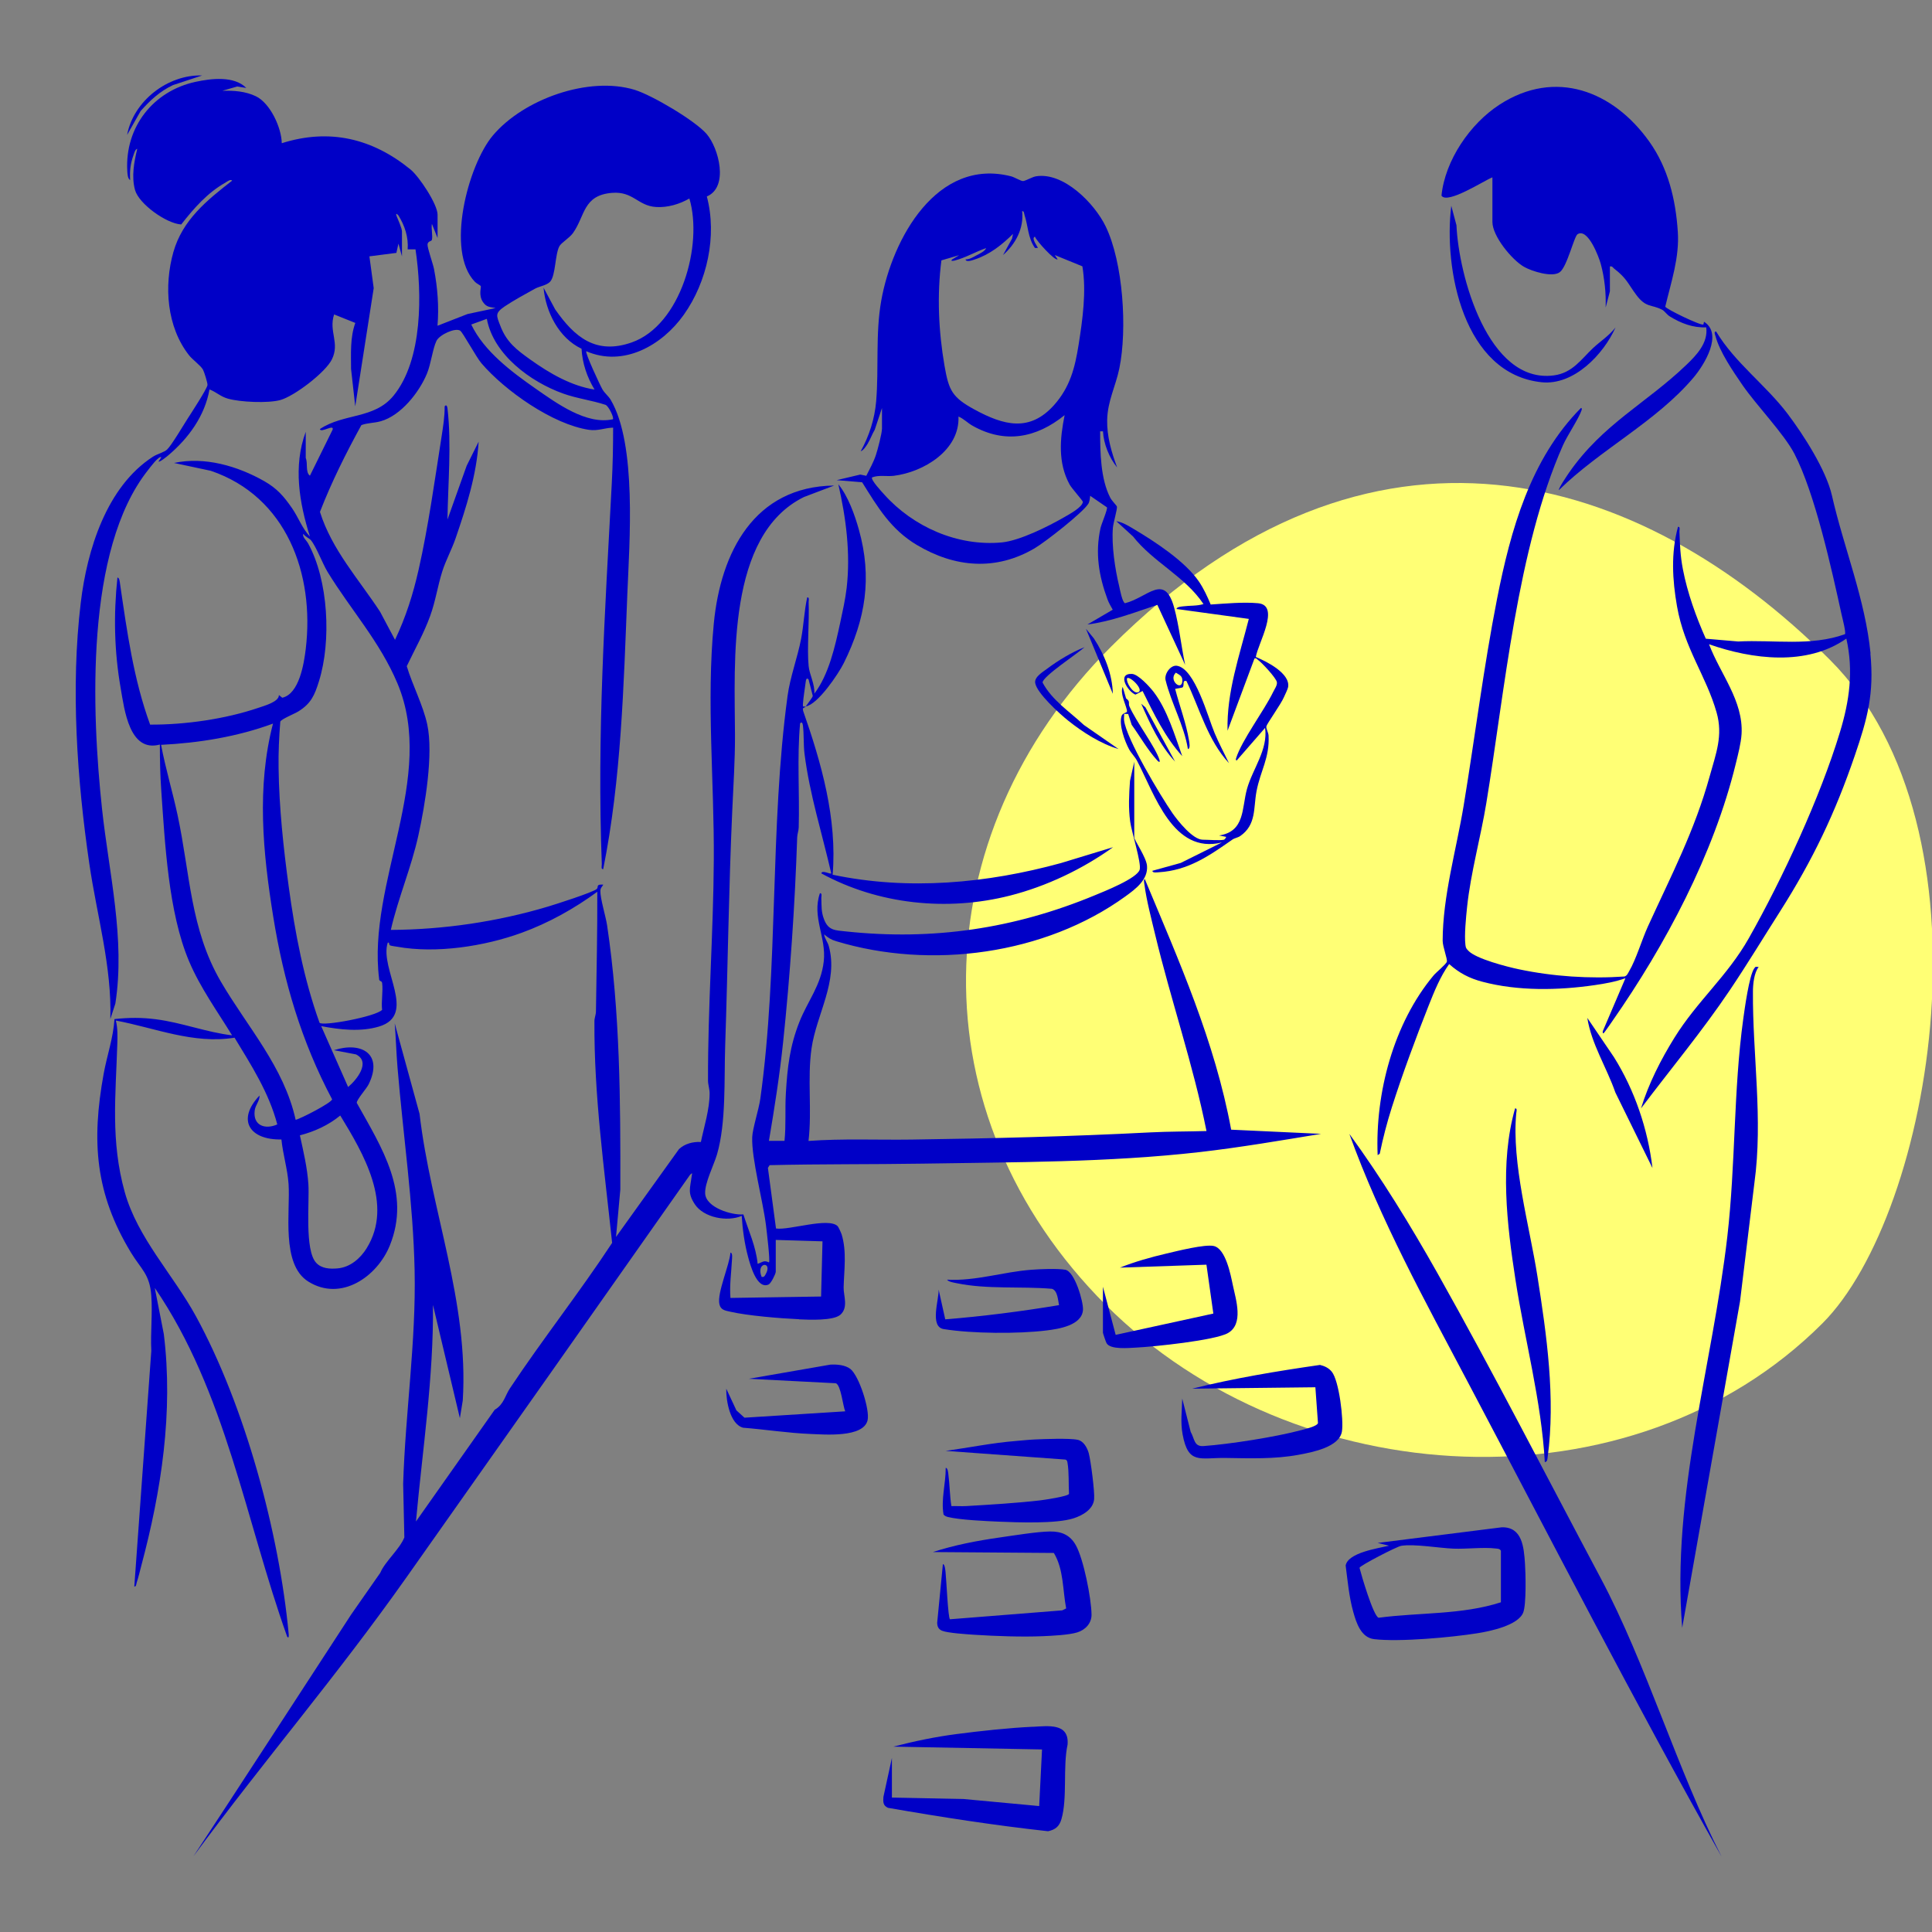 <svg width="128" height="128" viewBox="0 0 128 128" fill="none" xmlns="http://www.w3.org/2000/svg">
<rect x="0" y="0" width="128" height="128" fill="#808080" stroke="none"/>
<g clip-path="url(#clip0_830_1016)">
<path d="M121.228 43.705C108.635 31.121 90.777 25.696 73.624 42.83C61.032 55.408 60.679 73.876 73.259 86.455C85.84 99.034 108.141 100.262 120.733 87.683C128.047 80.377 132.478 54.944 121.228 43.705Z" fill="#FFFF75"/>
<path d="M52.941 87.41C53.586 87.438 55.224 87.516 55.685 87.098C56.221 86.613 55.881 85.84 55.893 85.297C55.92 84.152 56.111 82.922 55.76 81.781C55.732 81.688 55.552 81.297 55.502 81.242C54.9 80.625 52.276 81.527 51.412 81.391L50.876 77.375L50.99 77.195C54.368 77.113 57.734 77.148 61.116 77.094C67.207 76.992 73.432 77.019 79.492 76.328C82.181 76.019 84.856 75.559 87.526 75.121L81.568 74.844C80.489 69.004 78.115 63.676 75.848 58.246C75.746 58.246 75.813 58.543 75.828 58.645C75.961 59.664 76.282 60.875 76.524 61.887C77.572 66.254 79.05 70.523 79.933 74.934C78.702 74.969 77.455 74.961 76.223 75.023C70.941 75.297 65.655 75.426 60.373 75.5C58.102 75.531 55.83 75.426 53.566 75.59C53.805 73.574 53.48 71.453 53.766 69.461C54.09 67.199 55.564 65.016 54.907 62.672C54.829 62.395 54.634 62.184 54.599 61.902C54.868 62.133 55.064 62.258 55.404 62.359C61.671 64.258 69.229 63.246 74.558 59.391C75.234 58.902 76.075 58.281 75.992 57.355C75.942 56.793 75.148 55.664 75.148 55.48V50.465L74.866 51.73C74.8 52.66 74.753 53.508 74.878 54.438C74.964 55.09 75.633 57.195 75.508 57.617C75.336 58.199 73.127 59.07 72.521 59.32C67.196 61.527 61.82 62.324 56.057 61.711C55.334 61.633 54.884 61.656 54.599 60.918C54.399 60.41 54.434 60.027 54.415 59.508C54.411 59.395 54.485 59.16 54.321 59.18C53.777 60.766 54.759 62.094 54.575 63.699C54.395 65.289 53.508 66.32 52.96 67.711C52.323 69.332 52.167 70.707 52.065 72.441C52.002 73.481 52.084 74.547 51.975 75.586H50.943C51.31 73.426 51.651 71.25 51.881 69.07C52.35 64.613 52.667 59.953 52.816 55.473C52.824 55.25 52.91 55.047 52.917 54.824C52.98 52.527 52.8 50.219 53.007 47.93C53.124 47.773 53.179 47.938 53.195 48.066C53.269 48.629 53.226 49.324 53.3 49.93C53.641 52.645 54.469 55.219 55.072 57.863C54.997 57.941 54.462 57.613 54.415 57.863C58.188 59.926 62.758 60.395 66.914 59.336C69.338 58.719 71.719 57.582 73.744 56.129L70.292 57.18C65.382 58.527 60.189 59.008 55.165 57.953C55.474 54.25 54.422 50.559 53.211 47.102L53.191 46.953C53.199 46.898 53.324 46.891 53.383 46.801C53.222 46.824 53.183 46.836 53.195 46.66C53.222 46.215 53.324 45.625 53.383 45.16C53.398 45.031 53.445 44.867 53.57 45.02L53.848 46.102C53.84 46.211 53.484 46.648 53.383 46.801C54.184 46.676 55.545 44.652 55.904 43.93C57.351 41.008 57.793 38.262 56.901 35.082C56.624 34.094 56.186 32.871 55.541 32.082C56.053 34.328 56.358 36.66 56.092 38.961C56.002 39.727 55.826 40.5 55.666 41.254C55.33 42.809 54.915 44.695 53.95 45.957C54 45.344 53.629 44.695 53.574 44.129C53.461 42.984 53.625 41.18 53.574 39.906C53.57 39.793 53.645 39.559 53.48 39.578C53.281 40.477 53.25 41.414 53.078 42.316C52.835 43.574 52.346 44.859 52.178 46.105C50.99 54.836 51.588 64.066 50.372 72.801C50.274 73.5 49.856 74.777 49.836 75.34C49.786 76.762 50.548 79.57 50.747 81.168C50.786 81.5 51.037 83.539 50.947 83.637C50.591 83.465 50.509 83.637 50.196 83.731C50.083 82.578 49.594 81.543 49.25 80.457C48.476 80.523 46.783 80.004 46.72 79.086C46.673 78.402 47.295 77.188 47.502 76.488C48.12 74.371 47.968 71.5 48.046 69.25C48.222 64.07 48.28 58.859 48.515 53.688C48.589 52.016 48.699 50.383 48.695 48.719C48.679 43.855 48.136 35.457 53.261 32.93L55.267 32.168C49.962 32.234 47.745 36.602 47.291 41.309C46.795 46.461 47.326 51.789 47.291 56.969C47.264 61.824 46.892 66.707 46.908 71.594C46.908 71.859 47.01 72.125 47.014 72.434C47.014 73.496 46.65 74.629 46.435 75.66C45.911 75.633 45.376 75.769 44.984 76.133L40.813 81.949L41.098 78.812C41.11 72.961 41.087 67.094 40.222 61.305C40.133 60.715 39.761 59.512 39.777 59.023C39.785 58.812 39.886 58.766 39.968 58.609C39.441 58.574 39.683 58.762 39.534 58.898C39.288 59.121 36.805 59.914 36.309 60.062C32.954 61.066 29.396 61.59 25.893 61.609C26.382 59.477 27.254 57.473 27.723 55.328C28.161 53.332 28.728 49.949 28.306 47.996C28.028 46.715 27.328 45.398 26.949 44.137C27.473 43.035 28.079 41.969 28.497 40.816C28.857 39.828 28.994 38.832 29.299 37.867C29.529 37.133 29.936 36.395 30.186 35.66C30.894 33.598 31.578 31.457 31.711 29.262L30.917 30.859L29.647 34.418C29.678 32.027 29.924 29.43 29.647 27.059C29.631 26.918 29.572 26.773 29.459 26.922C29.467 27.594 29.357 28.262 29.256 28.922C28.806 31.793 28.376 34.902 27.739 37.723C27.367 39.367 26.894 40.867 26.171 42.391L25.178 40.523C23.767 38.371 21.984 36.422 21.198 33.914C21.968 31.926 22.922 30.027 23.942 28.164C24.365 28.008 24.783 28.035 25.233 27.906C26.566 27.527 27.766 26 28.282 24.766C28.556 24.109 28.665 23.105 28.916 22.586C29.111 22.18 30.151 21.695 30.487 21.906C30.659 22.012 31.555 23.672 31.895 24.066C33.447 25.883 36.626 28.125 39.022 28.477C39.628 28.566 40.031 28.348 40.621 28.332C40.621 29.566 40.598 30.809 40.531 32.039C40.078 40.629 39.546 48.621 39.871 57.254C39.874 57.367 39.8 57.602 39.964 57.582C41.165 51.594 41.317 45.434 41.563 39.348C41.7 35.945 42.205 29.438 40.457 26.484C40.305 26.23 40.086 26.082 39.917 25.805C39.761 25.539 38.756 23.383 38.842 23.27C41.313 24.34 43.862 22.879 45.297 20.863C46.853 18.676 47.522 15.625 46.83 13.016C48.3 12.398 47.62 9.812 46.818 8.879C46.052 7.988 43.198 6.305 42.052 5.953C39.003 5.02 34.675 6.574 32.653 8.977C31.007 10.93 29.494 16.652 31.473 18.68C31.574 18.785 31.817 18.895 31.852 18.953C31.899 19.035 31.68 19.555 32.004 20.02C32.243 20.363 32.458 20.332 32.833 20.41L30.976 20.805L28.986 21.582C29.088 20.332 28.994 19.066 28.755 17.828C28.689 17.477 28.302 16.402 28.325 16.188C28.349 15.965 28.587 15.996 28.614 15.891C28.681 15.617 28.56 15.137 28.614 14.832L28.99 15.77V14.223C28.99 13.531 27.77 11.695 27.199 11.23C24.677 9.172 21.831 8.488 18.668 9.488C18.652 8.461 17.902 6.832 16.948 6.375C16.264 6.047 15.47 5.988 14.727 6.016L15.716 5.73L16.318 5.828C15.517 5.012 13.984 5.199 12.956 5.422C10.145 6.031 8.272 8.422 8.433 11.316C8.44 11.457 8.456 11.875 8.624 11.922C8.585 11.344 8.64 10.848 8.835 10.305C8.878 10.188 8.956 9.879 9.093 9.859C8.882 10.738 8.702 11.695 8.945 12.586C9.203 13.512 11.021 14.812 12.006 14.871C12.843 13.801 13.742 12.77 14.942 12.094C15.044 12.035 15.278 11.844 15.38 11.969C13.703 13.273 12.092 14.57 11.486 16.703C10.853 18.945 11.044 21.656 12.526 23.539C12.764 23.84 13.292 24.211 13.449 24.492C13.523 24.621 13.769 25.398 13.746 25.516C13.683 25.816 12.663 27.375 12.417 27.758C12.139 28.188 11.361 29.512 11.068 29.785C10.868 29.969 10.411 30.078 10.133 30.258C7.052 32.246 5.766 36.457 5.352 39.918C4.675 45.539 5.101 51.648 5.919 57.234C6.419 60.66 7.416 64.031 7.31 67.516L7.643 66.488C8.311 62.199 7.217 57.848 6.759 53.582C6.075 47.195 5.621 36.418 9.805 31.148C9.934 30.984 10.528 30.172 10.688 30.297L10.501 30.578C10.579 30.641 11.044 30.254 11.158 30.16C12.495 29.027 13.57 27.555 13.879 25.801C14.332 25.973 14.606 26.273 15.095 26.41C15.912 26.645 17.761 26.727 18.57 26.504C19.505 26.246 21.558 24.676 21.984 23.82C22.535 22.715 21.761 21.965 22.136 20.832L23.54 21.395C23.188 22.371 23.258 23.422 23.258 24.438L23.536 26.922L24.759 19.09L24.474 16.984L26.261 16.754L26.398 16.141L26.632 16.984V15.344C26.632 15.133 26.39 14.594 26.296 14.367C26.23 14.207 26.21 14.07 26.394 14.27C26.816 14.945 27.07 15.715 27.008 16.52H27.528C27.962 19.406 28.024 23.832 26.069 26.219C24.791 27.777 22.785 27.367 21.194 28.426C21.249 28.715 22.16 28.066 22.035 28.469L20.533 31.516C20.22 31.281 20.408 30.695 20.256 30.344V28.609C19.415 30.883 19.826 33.305 20.533 35.547C20.021 35.008 19.767 34.277 19.356 33.68C18.801 32.875 18.352 32.359 17.503 31.875C15.732 30.871 13.554 30.238 11.529 30.672L13.965 31.191C18.985 32.898 20.854 38.027 20.256 43C20.138 43.98 19.822 45.973 18.7 46.227L18.477 46.047C18.492 46.496 17.519 46.758 17.12 46.895C14.923 47.641 12.26 48.02 9.946 48.008C8.847 45 8.417 41.852 7.956 38.699C7.94 38.594 7.92 38.262 7.78 38.266C7.518 40.73 7.569 43.152 7.995 45.594C8.241 47.008 8.569 49.875 10.591 49.328C10.591 50.34 10.614 51.363 10.684 52.375C10.931 55.891 11.158 60.441 12.518 63.668C13.257 65.422 14.387 66.981 15.376 68.594C13.675 68.391 12.045 67.75 10.341 67.531C9.379 67.406 8.55 67.414 7.584 67.516C7.51 68.75 7.084 69.941 6.865 71.156C6.055 75.625 6.306 79.07 8.671 82.977C9.351 84.098 9.922 84.41 10.024 85.844C10.11 87.031 9.965 88.301 10.024 89.5L8.898 105.109C9.031 105.133 9.023 104.945 9.058 104.848C9.171 104.496 9.265 104.102 9.359 103.742C10.692 98.762 11.49 93.547 10.853 88.387L10.255 85.328C14.966 92.219 16.256 100.695 19.028 108.438C19.153 108.594 19.133 108.324 19.126 108.25C18.496 101.52 16.221 93.141 12.98 87.203C11.47 84.441 9.117 82.027 8.264 78.977C7.322 75.594 7.666 72.586 7.772 69.164C7.787 68.648 7.803 68.113 7.674 67.613C10.305 68.109 12.8 69.188 15.54 68.75C16.655 70.586 17.816 72.387 18.371 74.496C17.577 74.848 16.748 74.586 16.874 73.574C16.921 73.203 17.214 72.934 17.194 72.582C15.654 74.207 16.545 75.535 18.645 75.492C18.742 76.473 19.051 77.457 19.118 78.441C19.243 80.281 18.602 83.773 20.431 84.91C22.593 86.258 24.99 84.586 25.827 82.516C27.242 79.012 25.291 76.039 23.637 73.07C23.61 72.875 24.275 72.141 24.427 71.832C25.397 69.84 23.97 68.984 22.124 69.578L23.583 69.856C24.595 70.352 23.622 71.555 23.063 72.016L21.28 67.984C22.519 68.219 23.88 68.379 25.108 68.012C27.68 67.242 25.115 64.18 25.69 62.453C25.839 62.418 25.733 62.59 25.85 62.637C25.96 62.68 26.175 62.695 26.312 62.723C28.9 63.191 32.102 62.695 34.557 61.801C36.344 61.152 38.049 60.199 39.573 59.082C39.581 61.73 39.523 64.359 39.483 67.008C39.483 67.231 39.382 67.434 39.382 67.656C39.351 72.594 40.039 77.453 40.555 82.344C38.401 85.621 35.957 88.711 33.787 91.977C33.447 92.488 33.388 93.039 32.774 93.402L27.559 100.801C27.993 96.027 28.732 91.266 28.685 86.457L30.468 93.957L30.659 92.789C31.07 86.277 28.54 80.168 27.797 73.797L26.151 67.801C26.23 68.781 26.257 69.773 26.339 70.754C26.71 75.207 27.375 79.688 27.469 84.156C27.571 88.875 26.855 93.609 26.71 98.312L26.789 101.859C26.468 102.652 25.502 103.461 25.194 104.203L23.266 106.965C20.689 110.914 15.419 119.043 12.811 122.992C17.667 116.414 22.238 111.145 26.957 104.465C33.181 95.648 39.48 86.711 45.716 77.836C45.927 77.625 45.837 77.805 45.821 77.941C45.727 78.734 45.536 79.019 46.028 79.777C46.615 80.676 48.183 80.969 49.141 80.555C49.195 81.449 49.328 82.41 49.563 83.273C49.7 83.785 50.145 85.453 50.923 85.102C51.084 85.027 51.396 84.391 51.396 84.258V82.148L54.493 82.242L54.399 85.898L48.394 85.992C48.327 85.16 48.449 84.336 48.492 83.512C48.495 83.402 48.558 82.992 48.394 82.992C48.327 83.824 47.506 85.656 47.659 86.391C47.741 86.793 48.034 86.824 48.37 86.902C49.535 87.172 51.709 87.348 52.937 87.402L52.941 87.41ZM33.443 20.297C33.963 19.941 34.882 19.438 35.456 19.121C35.734 18.969 36.227 18.906 36.45 18.66C36.817 18.25 36.766 16.871 37.059 16.316C37.188 16.078 37.724 15.773 37.963 15.438C38.772 14.305 38.616 12.93 40.555 12.777C41.962 12.668 42.255 13.641 43.471 13.715C44.234 13.762 45.02 13.527 45.673 13.152C46.591 16.223 45.11 21.547 41.849 22.688C39.487 23.516 38.068 22.348 36.778 20.492L36.012 19.059C36.152 20.664 37.024 22.395 38.529 23.105C38.58 24.07 38.893 24.988 39.39 25.809C37.841 25.57 36.395 24.723 35.136 23.824C34.225 23.172 33.564 22.676 33.15 21.59C32.888 20.906 32.77 20.754 33.447 20.293L33.443 20.297ZM32.254 21.125C32.696 23.5 35.148 25.297 37.298 26.07C38.217 26.402 39.19 26.516 40.113 26.82C40.309 26.883 40.692 27.652 40.606 27.777C38.854 28.168 36.864 26.707 35.472 25.738C33.885 24.629 32.071 23.273 31.222 21.5L32.254 21.125ZM24.298 82.691C23.876 83.375 23.196 83.965 22.359 84.035C21.862 84.078 21.303 84.055 20.944 83.66C20.169 82.812 20.51 79.648 20.431 78.453C20.361 77.375 20.099 76.269 19.869 75.219C20.838 74.969 21.769 74.543 22.543 73.906C24.075 76.418 26.081 79.801 24.298 82.688V82.691ZM22.003 72.832C21.984 73.051 19.943 74.109 19.587 74.191C18.813 70.676 16.377 68.027 14.63 65.031C12.608 61.566 12.592 57.867 11.768 54.016C11.435 52.453 10.966 50.918 10.673 49.348C13.183 49.223 15.724 48.812 18.086 47.941C16.995 52.152 17.417 56.484 18.101 60.723C18.793 65.012 19.966 68.992 22.003 72.832ZM25.115 64.867C25.139 65.047 25.295 64.957 25.319 65.137C25.385 65.672 25.252 66.352 25.315 66.906C24.889 67.356 21.35 68.012 21.17 67.758C20.127 64.856 19.548 61.809 19.13 58.754C18.778 56.172 18.492 53.496 18.457 50.895C18.441 49.859 18.488 48.844 18.57 47.812C18.625 47.645 19.54 47.277 19.767 47.133C20.607 46.609 20.846 46.062 21.135 45.125C21.96 42.477 21.761 38.449 20.412 36C20.306 35.805 19.994 35.539 20.103 35.371C20.205 35.555 20.482 35.656 20.588 35.777C20.955 36.207 21.346 37.301 21.706 37.895C23.227 40.387 25.158 42.488 26.331 45.273C28.947 51.488 24.314 58.496 25.119 64.859L25.115 64.867ZM50.72 84.434C50.65 84.555 50.622 84.625 50.458 84.594C50.059 83.582 51.232 83.547 50.72 84.434Z" fill="#0000C7"/>
<path d="M60.752 36.109C63.258 37.605 65.972 37.836 68.537 36.332C69.233 35.926 71.723 33.98 72.102 33.379C72.192 33.234 72.208 33.016 72.227 32.848L73.338 33.613C73.4 33.719 72.962 34.742 72.912 34.984C72.548 36.641 72.798 38.148 73.377 39.715C73.463 39.953 73.6 40.172 73.721 40.395L72.044 41.375C73.635 41.172 75.164 40.574 76.677 40.074L78.518 44.047C78.26 42.816 78.123 41.477 77.795 40.27C77.157 37.926 76.055 39.578 74.538 39.965C74.354 39.91 74.202 39.066 74.151 38.848C73.873 37.703 73.635 36.125 73.733 34.957C73.756 34.656 74.034 33.715 73.999 33.566C73.979 33.484 73.658 33.176 73.557 32.973C72.912 31.73 72.888 29.949 72.888 28.578H73.076C73.115 29.398 73.494 30.34 74.014 30.969C73.639 29.969 73.33 28.91 73.353 27.824C73.381 26.562 73.912 25.602 74.159 24.41C74.691 21.824 74.417 17.398 73.252 14.996C72.521 13.484 70.472 11.387 68.642 11.68C68.392 11.719 67.927 11.996 67.774 11.996C67.63 11.996 67.207 11.738 66.996 11.684C62.066 10.418 59.114 15.832 58.387 19.906C57.992 22.117 58.234 24.371 58.047 26.598C57.949 27.746 57.586 28.887 57.026 29.891C57.187 29.867 57.398 29.539 57.48 29.406C57.66 29.109 57.777 28.77 57.953 28.473L58.434 27.031V28.391C58.434 28.707 58.148 29.793 58.031 30.145C57.871 30.629 57.621 31.07 57.394 31.523L56.995 31.441L55.431 31.812L57.12 31.953C58.16 33.617 59.013 35.07 60.748 36.109H60.752ZM62.371 17.25L63.548 16.906L63.083 17.188C62.934 17.32 63.172 17.281 63.247 17.262C63.982 17.074 64.623 16.68 65.331 16.438C65.272 16.641 64.873 16.824 64.689 16.922C64.463 17.043 64.24 17.184 63.97 17.188C64.005 17.402 64.463 17.23 64.584 17.188C65.569 16.867 66.39 16.215 67.114 15.496L67.051 15.809L66.453 16.898C67.285 16.168 67.845 15.129 67.719 13.992C67.856 13.969 67.845 14.156 67.88 14.254C68.122 14.996 68.095 15.75 68.568 16.43H68.756C68.795 16.395 68.279 15.777 68.568 15.68C68.658 15.953 69.901 17.309 70.069 17.18L69.882 16.898L71.711 17.645C71.989 19.293 71.723 21.18 71.461 22.836C71.219 24.367 70.89 25.652 69.835 26.836C68.216 28.648 66.5 28.184 64.564 27.133C63.083 26.328 62.86 25.867 62.578 24.242C62.179 21.93 62.074 19.57 62.371 17.242V17.25ZM57.777 31.629C58.242 31.453 58.739 31.582 59.22 31.523C61.19 31.277 63.595 29.832 63.501 27.598C63.849 27.738 64.095 28.016 64.435 28.207C66.59 29.422 68.673 29.012 70.534 27.504C70.222 29.059 70.077 30.652 70.863 32.098C71.004 32.359 71.75 33.18 71.743 33.25C71.711 33.613 70.816 34.086 70.507 34.266C69.444 34.879 67.559 35.824 66.363 35.938C63.434 36.207 60.502 34.906 58.575 32.754C58.422 32.582 57.672 31.785 57.777 31.629Z" fill="#0000C7"/>
<path d="M123.929 43.297C123.578 39.703 122.162 36.312 121.369 32.824C120.985 31.141 119.484 28.805 118.432 27.414C116.982 25.5 114.941 24.035 113.702 21.969C113.53 21.945 113.623 22.164 113.651 22.254C113.932 23.316 114.824 24.609 115.449 25.52C116.38 26.867 118.194 28.738 118.882 30.059C120.247 32.684 121.357 37.734 122.01 40.715C122.061 40.941 122.311 41.895 122.233 42.016C119.969 42.836 117.514 42.375 115.156 42.5L113.014 42.316C112.372 40.879 111.794 39.27 111.497 37.719C111.325 36.832 111.301 36.121 111.266 35.23C111.262 35.117 111.336 34.883 111.172 34.902C110.699 36.641 110.797 38.406 111.106 40.168C111.598 42.977 113.033 44.758 113.729 47.203C114.167 48.742 113.682 49.941 113.279 51.402C112.271 55.051 110.73 57.98 109.182 61.371C108.779 62.25 108.396 63.566 107.935 64.344C107.857 64.477 107.798 64.644 107.63 64.695C105.327 64.856 102.899 64.695 100.639 64.219C99.873 64.059 97.769 63.523 97.277 62.984C97.144 62.836 97.117 62.824 97.089 62.609C97.007 61.965 97.128 60.766 97.199 60.086C97.437 57.824 98.102 55.465 98.473 53.203C99.697 45.766 100.51 36.355 103.552 29.496C103.845 28.836 104.608 27.719 104.787 27.168C104.803 27.121 104.811 27.016 104.741 27.031C101.39 30.41 100.084 35.117 99.185 39.668C98.29 44.215 97.723 48.82 96.968 53.391C96.487 56.293 95.584 59.375 95.58 62.328C95.58 62.719 95.905 63.535 95.858 63.715C95.811 63.883 95.15 64.418 94.978 64.625C92.323 67.805 91.103 72.43 91.272 76.531L91.412 76.438C91.624 75.406 91.889 74.387 92.206 73.387C92.89 71.227 93.809 68.75 94.646 66.637C95.025 65.684 95.412 64.715 96.01 63.871C96.675 64.465 97.347 64.816 98.211 65.043C100.585 65.672 103.247 65.617 105.659 65.266C106.355 65.164 107.028 65.047 107.688 64.809L106.187 68.324C106.172 68.602 106.293 68.394 106.359 68.309C106.516 68.098 106.672 67.867 106.824 67.648C110.339 62.617 113.541 56.59 115 50.598C115.148 49.992 115.344 49.25 115.383 48.637C115.512 46.43 113.967 44.648 113.229 42.684C116.094 43.688 119.703 44.148 122.326 42.309C122.807 44.449 122.534 46.426 121.904 48.496C120.591 52.828 118.1 58.203 115.868 62.152C114.444 64.672 112.451 66.309 110.934 68.754C110.034 70.203 109.221 71.801 108.721 73.434C110.683 70.828 112.791 68.301 114.613 65.59C115.758 63.887 116.837 62.105 117.936 60.379C120.102 56.969 121.576 53.887 122.889 50.047C123.726 47.598 124.176 45.941 123.918 43.297H123.929Z" fill="#0000C7"/>
<path d="M98.876 11.75V14.703C98.876 15.648 100.166 17.215 100.968 17.676C101.476 17.969 102.837 18.402 103.337 18.035C103.826 17.676 104.287 15.66 104.518 15.516C105.206 15.086 105.933 17.039 106.05 17.469C106.308 18.41 106.41 19.398 106.379 20.375L106.66 19.297V17.656C106.824 17.617 106.848 17.723 106.942 17.797C107.778 18.441 107.841 18.773 108.4 19.527C109.061 20.418 109.401 20.145 110.124 20.523C110.281 20.605 110.425 20.836 110.625 20.961C111.364 21.418 112.153 21.723 113.041 21.688C113.182 22.703 112.404 23.527 111.727 24.172C109.076 26.719 106.211 28.074 103.955 31.312C103.853 31.461 103.22 32.395 103.282 32.469C106.007 29.793 109.725 27.941 112.196 25.02C112.92 24.164 114.175 22.125 112.896 21.316L112.853 21.5C112.689 21.59 110.374 20.473 110.328 20.316C110.715 18.691 111.274 17.062 111.16 15.363C111.02 13.219 110.523 11.141 109.268 9.379C106.879 6.027 103.052 4.531 99.345 6.934C97.39 8.203 95.737 10.629 95.502 12.961C95.881 13.566 98.364 11.938 98.868 11.754L98.876 11.75Z" fill="#0000C7"/>
<path d="M95.232 84.344C93.449 81.18 91.534 78.055 89.399 75.125C91.459 80.844 94.399 86.176 97.23 91.535C102.747 101.98 108.267 112.73 114.057 123.004C111.156 117.336 109.049 110.184 106.054 104.563C102.465 97.828 98.97 90.992 95.232 84.344Z" fill="#0000C7"/>
<path d="M116.208 64.18C115.883 64.691 115.594 66.793 115.496 67.5C114.843 72.227 114.992 77.129 114.441 81.914C113.444 90.551 110.73 99.066 111.45 107.848L115.281 86.223L116.235 78.363C116.814 74.156 116.106 69.856 116.137 65.703C116.137 65.211 116.212 64.441 116.517 64.066C116.306 64.055 116.317 64.012 116.208 64.184V64.18Z" fill="#0000C7"/>
<path d="M99.49 101.188L91.275 102.223L92.026 102.406C91.311 102.582 89.309 102.859 89.153 103.719C89.285 104.73 89.379 105.809 89.657 106.793C89.86 107.523 90.173 108.496 91.041 108.598C92.703 108.797 96.171 108.48 97.879 108.207C98.72 108.074 100.577 107.691 100.917 106.836C101.128 106.301 101.081 104.25 101.034 103.582C100.96 102.516 100.858 101.148 99.49 101.188ZM99.439 106.156C96.839 106.996 94.032 106.82 91.338 107.18C90.99 107.082 90.192 104.352 90.071 103.871C90.106 103.719 92.546 102.461 92.832 102.414C93.715 102.277 95.338 102.563 96.292 102.602C97.179 102.637 98.27 102.492 99.115 102.594C99.251 102.609 99.357 102.605 99.439 102.738V106.16V106.156Z" fill="#0000C7"/>
<path d="M68.423 114.402C66.84 114.477 64.951 114.68 63.372 114.887C61.957 115.07 60.565 115.363 59.185 115.719L69.037 115.906L68.849 119.656L63.829 119.188L59.091 119.094V116.469L58.528 119.051C58.508 119.379 58.492 119.621 58.833 119.773C62.351 120.387 65.886 120.934 69.436 121.324C69.921 121.223 70.186 121 70.323 120.523C70.73 119.125 70.409 117.055 70.73 115.582C70.843 114.137 69.448 114.355 68.419 114.406L68.423 114.402Z" fill="#0000C7"/>
<path d="M69.557 101.465C68.705 101.477 67.18 101.727 66.281 101.855C64.772 102.07 63.255 102.355 61.808 102.828L69.819 102.887C70.476 103.965 70.401 105.34 70.636 106.562L70.374 106.691L62.938 107.281C62.809 107.191 62.696 104.574 62.645 104.152C62.629 104.039 62.606 103.641 62.469 103.625L62.09 107.516C62.097 107.766 62.175 107.937 62.41 108.039C62.785 108.195 64.103 108.277 64.58 108.309C65.964 108.398 67.704 108.461 69.084 108.402C69.698 108.375 70.808 108.324 71.367 108.152C71.903 107.988 72.325 107.551 72.317 106.965C72.302 105.895 71.793 103.301 71.277 102.375C70.902 101.703 70.335 101.453 69.561 101.465H69.557Z" fill="#0000C7"/>
<path d="M87.452 90.43C84.609 90.84 81.767 91.309 78.983 92.004L87.147 91.91L87.319 94.285C87.241 94.508 86.443 94.684 86.193 94.754C84.516 95.203 81.474 95.68 79.738 95.805C79.097 95.852 79.151 95.328 78.886 94.863L78.326 92.66C78.307 93.473 78.201 94.215 78.35 95.027C78.721 97.047 79.492 96.57 81.192 96.594C82.784 96.617 84.445 96.68 86.04 96.383C86.944 96.215 88.734 95.879 88.906 94.84C89.031 94.082 88.719 91.465 88.23 90.875C88.026 90.629 87.761 90.504 87.456 90.43H87.452Z" fill="#0000C7"/>
<path d="M71.41 95.394C70.863 95.273 69.162 95.34 68.517 95.371C68.146 95.387 67.688 95.438 67.301 95.469C65.741 95.594 64.201 95.91 62.656 96.125L70.574 96.699C70.695 96.731 70.71 96.812 70.726 96.922C70.832 97.531 70.789 98.344 70.824 98.969C70.785 99.137 69.162 99.375 68.896 99.406C67.36 99.582 65.569 99.691 64.017 99.781C63.693 99.801 63.36 99.773 63.032 99.781C62.922 99.094 62.922 98.371 62.832 97.684C62.821 97.582 62.797 97.246 62.656 97.25C62.664 98.281 62.336 99.316 62.512 100.344C62.59 100.434 62.699 100.48 62.817 100.508C63.595 100.699 65.315 100.777 66.171 100.813C67.454 100.867 69.975 100.961 71.121 100.594C71.711 100.406 72.423 100.008 72.489 99.328C72.536 98.852 72.266 96.766 72.13 96.269C72.032 95.922 71.793 95.477 71.41 95.394Z" fill="#0000C7"/>
<path d="M100.377 73.438C99.349 77.051 99.838 81.125 100.405 84.797C101.026 88.82 102.117 92.793 102.348 96.871C102.524 96.836 102.516 96.688 102.535 96.547C103.067 92.652 102.469 88.422 101.859 84.559C101.331 81.203 100.143 77.078 100.456 73.75C100.467 73.644 100.542 73.414 100.373 73.434L100.377 73.438Z" fill="#0000C7"/>
<path d="M81.677 85.137C81.532 84.449 81.208 82.734 80.418 82.551C79.832 82.418 77.979 82.887 77.294 83.047C76.243 83.293 75.199 83.586 74.198 83.984L79.93 83.789L80.387 87.027L73.916 88.438L73.072 85.25V88.297C73.072 88.332 73.271 88.926 73.314 88.992C73.572 89.43 74.773 89.305 75.277 89.281C76.415 89.227 80.504 88.805 81.353 88.32C82.408 87.719 81.888 86.129 81.677 85.137Z" fill="#0000C7"/>
<path d="M62.187 85.438C62.215 86.102 61.577 87.902 62.52 88.055C64.388 88.359 67.473 88.379 69.35 88.144C70.14 88.047 71.68 87.812 71.75 86.785C71.786 86.25 71.203 84.238 70.581 84.125C70.058 84.031 68.892 84.082 68.333 84.125C66.468 84.262 64.635 84.887 62.75 84.781C62.828 84.93 63.239 84.984 63.403 85.019C65.409 85.434 67.653 85.211 69.698 85.387C70.069 85.508 70.093 86.129 70.163 86.469C67.665 86.883 65.151 87.207 62.625 87.41L62.187 85.438Z" fill="#0000C7"/>
<path d="M75.046 35.516C76.391 37.246 78.499 38.172 79.734 40.02C79.3 40.156 78.823 40.113 78.385 40.172C78.284 40.184 77.947 40.207 77.951 40.348L82.737 41.004C82.119 43.438 81.259 45.863 81.329 48.41L83.112 43.629C83.253 43.59 83.268 43.668 83.347 43.723C83.601 43.898 84.555 44.922 84.598 45.199C84.629 45.406 84.437 45.664 84.347 45.852C83.734 47.117 82.275 49.027 81.892 50.242C81.877 50.289 81.865 50.395 81.939 50.379L83.816 48.223C84.019 49.672 82.987 50.938 82.615 52.273C82.264 53.531 82.498 55.094 80.766 55.352L81.235 55.445C81.235 55.504 81.126 55.625 81.095 55.633C80.829 55.699 80.031 55.633 79.687 55.633C79.026 55.633 78.041 54.391 77.685 53.883C76.88 52.719 74.616 48.941 74.472 47.719C74.456 47.578 74.483 47.434 74.475 47.293L74.745 47.305L74.976 48.02C75.519 48.77 76.024 49.672 76.677 50.387C76.786 50.508 76.872 50.52 76.817 50.34C76.563 49.508 75.269 47.816 74.823 46.789C74.737 46.59 74.909 46.484 74.605 46.27L74.382 45.508C74.167 45.957 74.687 46.867 74.667 47.141C74.659 47.227 74.37 47.227 74.303 47.445C74.124 48.027 74.515 49.105 74.8 49.633C74.948 49.91 75.187 50.125 75.336 50.41C76.508 52.645 77.717 56.613 80.95 55.816L78.225 57.172L76.352 57.691C76.337 57.852 76.677 57.793 76.778 57.789C78.741 57.668 80.113 56.695 81.65 55.625C81.798 55.52 82.006 55.5 82.166 55.391C83.245 54.645 83.038 53.539 83.245 52.438C83.503 51.059 84.121 50.23 84.046 48.738C84.035 48.527 83.867 48.266 83.902 48.117C83.941 47.941 84.871 46.645 85.063 46.191C85.137 46.023 85.313 45.672 85.341 45.523C85.497 44.613 83.91 43.82 83.202 43.527C83.335 42.648 84.86 40.102 83.347 39.965C82.365 39.875 81.192 39.988 80.211 40.051C79.992 39.527 79.754 39.004 79.433 38.531C78.522 37.191 76.524 35.887 75.124 35.055C74.761 34.84 74.385 34.598 73.959 34.531L75.038 35.516H75.046Z" fill="#0000C7"/>
<path d="M56.327 90.688C55.983 90.426 55.427 90.387 55.013 90.41L49.617 91.348L55.373 91.644C55.713 91.75 55.846 93.164 55.998 93.504L49.324 93.926L48.789 93.441L48.116 92.004C48.1 92.785 48.359 94.359 49.234 94.59C50.712 94.707 52.218 94.945 53.699 95.004C54.618 95.039 57.21 95.266 57.48 94.094C57.64 93.402 56.913 91.137 56.331 90.688H56.327Z" fill="#0000C7"/>
<path d="M105.546 23.059C104.756 23.801 104.189 24.707 102.946 24.871C98.575 25.449 96.636 18.215 96.495 14.926L96.151 13.633C95.631 17.832 96.952 24.777 102.133 25.324C104.267 25.551 106.238 23.48 107.032 21.695C106.609 22.242 106.035 22.602 105.542 23.062L105.546 23.059Z" fill="#0000C7"/>
<path d="M109.479 77.375C109.174 74.805 108.302 72.231 106.926 70.035L105.163 67.438C105.433 69.16 106.449 70.731 107.02 72.375L109.475 77.375H109.479Z" fill="#0000C7"/>
<path d="M78.608 45.125C79.484 46.957 80.016 49.043 81.423 50.562C81.106 49.898 80.754 49.242 80.469 48.562C80.035 47.535 79.179 44.289 77.975 44.109C77.552 44.047 77.134 44.641 77.22 45.051C77.599 46.602 78.452 48.059 78.702 49.625C78.889 49.602 78.792 49.16 78.772 49.039C78.592 47.934 78.139 46.734 77.857 45.641L78.334 45.551C78.51 45.43 78.28 45.035 78.608 45.121V45.125ZM77.904 44.566C78.127 44.707 78.334 44.773 78.334 45.078C78.334 45.855 77.373 45.066 77.904 44.566Z" fill="#0000C7"/>
<path d="M71.852 42.879C71.007 43.211 70.108 43.754 69.381 44.301C69.103 44.512 68.521 44.84 68.584 45.246C68.689 45.926 70.218 47.305 70.777 47.75C71.731 48.512 72.931 49.281 74.104 49.625L71.809 48.031C70.859 47.141 69.706 46.402 69.076 45.227C69.021 44.848 71.496 43.227 71.852 42.879Z" fill="#0000C7"/>
<path d="M74.992 44.648C73.987 44.609 74.694 45.797 75.222 46.02L75.699 45.781C76.442 47.281 77.189 48.848 78.326 50.094C77.83 48.715 77.334 47.02 76.434 45.844C76.168 45.5 75.41 44.664 74.992 44.648ZM75.367 45.875C75.062 45.934 74.608 45.242 74.667 44.938C74.859 44.75 75.879 45.773 75.367 45.875Z" fill="#0000C7"/>
<path d="M71.946 41.656L73.729 45.969C73.697 44.664 73.181 43.379 72.474 42.301L71.946 41.656Z" fill="#0000C7"/>
<path d="M11.451 5.641L13.394 5C11.115 4.926 8.843 6.691 8.421 8.938L9.32 7.352C9.942 6.652 10.595 6.043 11.455 5.641H11.451Z" fill="#0000C7"/>
<path d="M77.857 50.469L75.887 46.863L75.609 46.625C76.207 47.977 76.845 49.379 77.861 50.469H77.857Z" fill="#0000C7"/>
</g>
<defs>
<clipPath id="clip0_830_1016">
<rect width="128" height="128" fill="white"/>
</clipPath>
</defs>
</svg>

